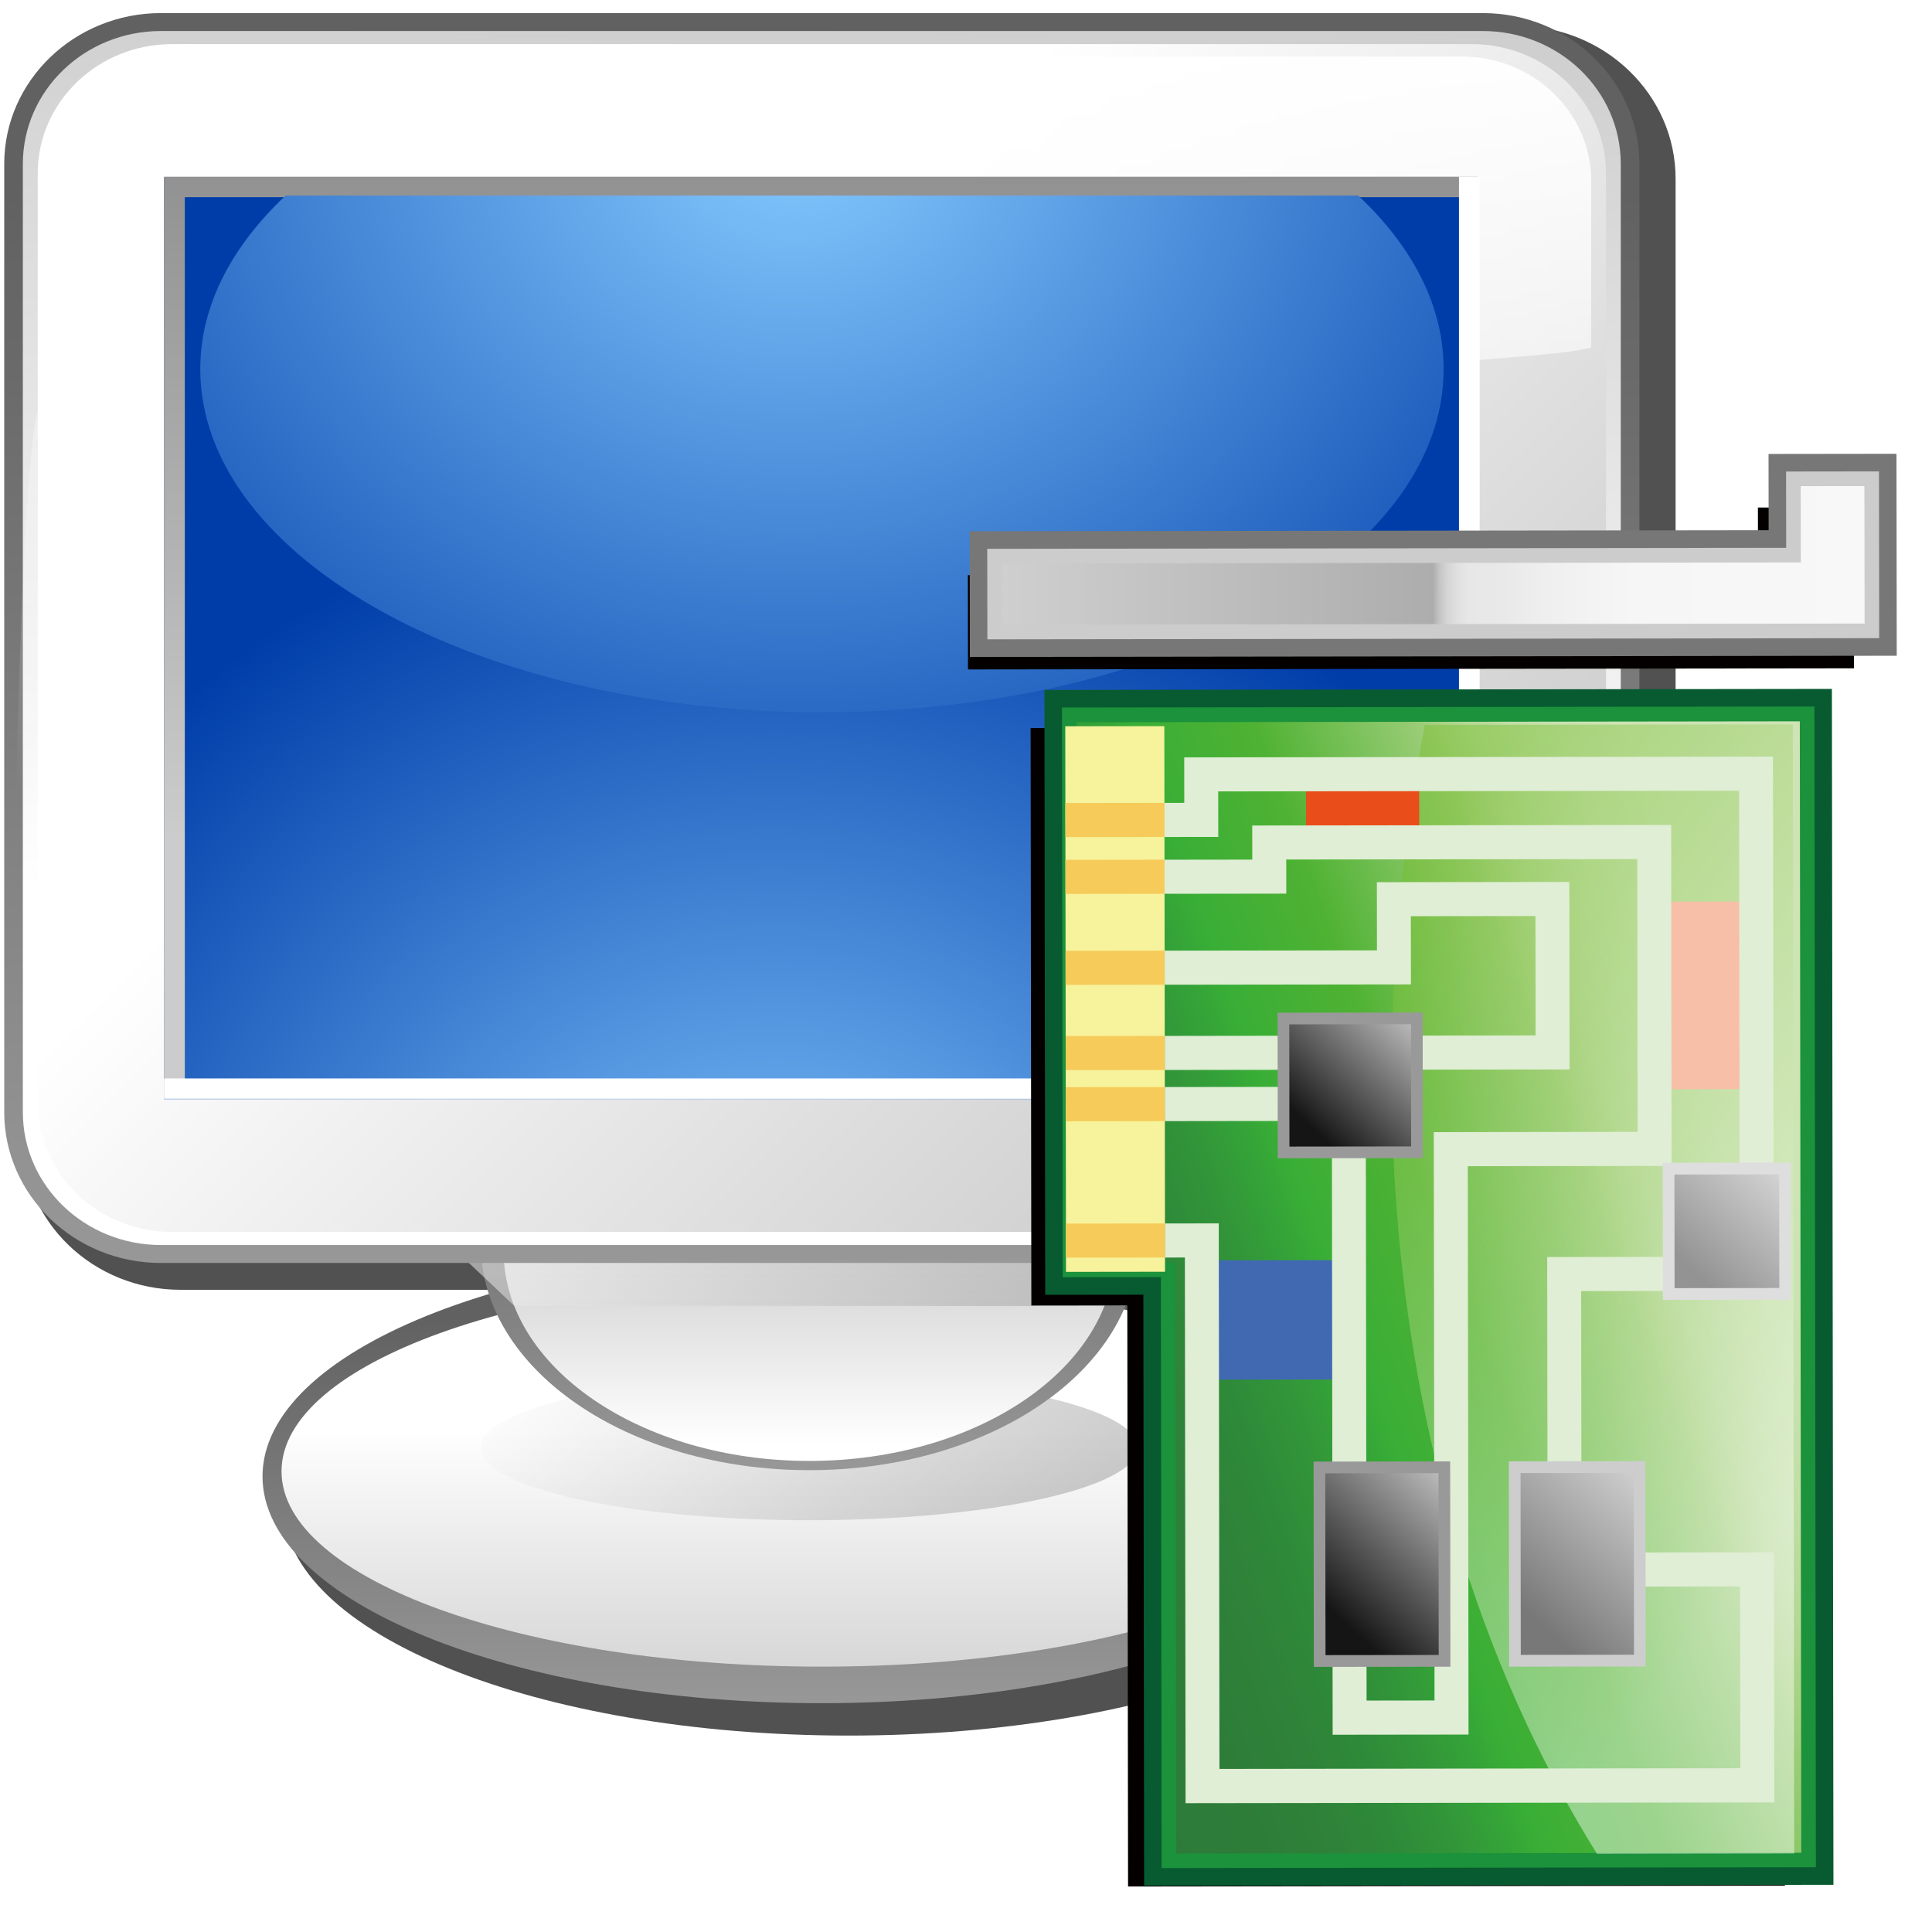 <?xml version="1.0" encoding="UTF-8" standalone="no"?>
<svg xmlns="http://www.w3.org/2000/svg" width="128" height="128">
  <defs>
    <linearGradient id="b" x1="59.451" x2="59.451" y1="126.2" y2="94.688" gradientTransform="translate(-16.241 -35.861) scale(1.077)" gradientUnits="userSpaceOnUse">
      <stop offset="0" stop-color="#9E9E9E"/>
      <stop offset="1" stop-color="#616161"/>
    </linearGradient>
    <linearGradient id="c" x1="59.463" x2="59.463" y1="102.88" y2="123.65" gradientTransform="translate(-16.241 -35.861) scale(1.077)" gradientUnits="userSpaceOnUse">
      <stop offset="0" stop-color="#FFF"/>
      <stop offset="1" stop-color="#CFCFCF"/>
    </linearGradient>
    <linearGradient id="d" x1="44.869" x2="73.438" y1="89.282" y2="120.73" gradientTransform="translate(-16.241 -35.861) scale(1.077)" gradientUnits="userSpaceOnUse">
      <stop offset=".034" stop-color="#FFF"/>
      <stop offset="1" stop-color="#878787"/>
    </linearGradient>
    <linearGradient id="e" x1="58.565" x2="58.565" y1="109.23" y2="77.887" gradientTransform="translate(-16.241 -35.861) scale(1.077)" gradientUnits="userSpaceOnUse">
      <stop offset="0" stop-color="#9E9E9E"/>
      <stop offset="1" stop-color="#616161"/>
    </linearGradient>
    <linearGradient id="f" x1="58.566" x2="58.566" y1="104.07" y2="89.385" gradientTransform="translate(-16.241 -35.861) scale(1.077)" gradientUnits="userSpaceOnUse">
      <stop offset="0" stop-color="#FFF"/>
      <stop offset="1" stop-color="#CFCFCF"/>
    </linearGradient>
    <linearGradient id="g" x1="43.09" x2="75.629" y1="73.366" y2="109.19" gradientTransform="matrix(.966 0 0 .488 -9.893 19.503)" gradientUnits="userSpaceOnUse">
      <stop offset=".034" stop-color="#FFF"/>
      <stop offset="1" stop-color="#878787"/>
    </linearGradient>
    <linearGradient id="h" x1="59.45" x2="59.45" y1="99.837" y2="13.052" gradientUnits="userSpaceOnUse">
      <stop offset="0" stop-color="#9E9E9E"/>
      <stop offset="1" stop-color="#616161"/>
    </linearGradient>
    <linearGradient id="i" x1="58.511" x2="62.727" y1="69.588" y2="-38.736" gradientUnits="userSpaceOnUse">
      <stop offset=".034" stop-color="#FFF"/>
      <stop offset="1" stop-color="#B2B2B2"/>
    </linearGradient>
    <linearGradient id="j" x1="43.418" x2="119.84" y1="29.41" y2="105.84" gradientUnits="userSpaceOnUse">
      <stop offset=".034" stop-color="#FFF"/>
      <stop offset="1" stop-color="#B2B2B2"/>
    </linearGradient>
    <linearGradient id="k" x1="1.636" x2="1.636" y1="-25.028" y2="56.389" gradientUnits="userSpaceOnUse">
      <stop offset="0" stop-color="#FFF"/>
      <stop offset="1" stop-color="#FFF" stop-opacity="0"/>
    </linearGradient>
    <linearGradient id="l" x1="59.773" x2="59.773" y1=".028" y2="59.228" gradientUnits="userSpaceOnUse">
      <stop offset="0" stop-color="#FFF"/>
      <stop offset="1" stop-color="#FFF" stop-opacity="0"/>
    </linearGradient>
    <linearGradient id="n" x1="59.382" x2="59.382" y1="60.042" y2="-28.418" gradientUnits="userSpaceOnUse">
      <stop offset="0" stop-color="#CCC"/>
      <stop offset="1" stop-color="#616161"/>
    </linearGradient>
    <linearGradient id="q" x1="320.92" x2="291.56" y1="-329.97" y2="-249.31" gradientTransform="matrix(1 0 0 -1 -233.6 -229.84)" gradientUnits="userSpaceOnUse">
      <stop offset="0" stop-color="#2E7B39"/>
      <stop offset=".098" stop-color="#2D7D39"/>
      <stop offset=".165" stop-color="#2F8239"/>
      <stop offset=".223" stop-color="#2E8A39"/>
      <stop offset=".276" stop-color="#329539"/>
      <stop offset=".325" stop-color="#34A338"/>
      <stop offset=".357" stop-color="#39AE36"/>
      <stop offset=".472" stop-color="#4FB233"/>
      <stop offset=".632" stop-color="#9CCD78"/>
      <stop offset=".646" stop-color="#A7D182"/>
      <stop offset=".677" stop-color="#B5D896"/>
      <stop offset=".714" stop-color="#C0DEA4"/>
      <stop offset=".759" stop-color="#C8E2AF"/>
      <stop offset=".823" stop-color="#CDE4B4"/>
      <stop offset="1" stop-color="#CEE4B6"/>
    </linearGradient>
    <linearGradient id="r" x1="245.17" x2="245.17" y1="-331.68" y2="-255.84" gradientTransform="matrix(1 0 0 -1 -233.6 -229.84)" gradientUnits="userSpaceOnUse">
      <stop offset="0" stop-color="#D0D0D0"/>
      <stop offset=".5" stop-color="#ADADAD"/>
      <stop offset=".5" stop-color="#AEAEAE"/>
      <stop offset=".507" stop-color="#C4C4C4"/>
      <stop offset=".516" stop-color="#D5D5D5"/>
      <stop offset=".527" stop-color="#E0E0E0"/>
      <stop offset=".541" stop-color="#E7E7E7"/>
      <stop offset=".582" stop-color="#E9E9E9"/>
      <stop offset=".626" stop-color="#EFEFEF"/>
      <stop offset=".725" stop-color="#F6F6F6"/>
      <stop offset="1" stop-color="#F8F8F8"/>
    </linearGradient>
    <linearGradient id="s" x1="318.92" x2="283.38" y1="-256.49" y2="-304.1" gradientTransform="matrix(1 0 0 -1 -233.6 -229.84)" gradientUnits="userSpaceOnUse">
      <stop offset="0" stop-color="#FFF"/>
      <stop offset="1" stop-color="#76BC2C"/>
    </linearGradient>
    <linearGradient id="t" x1="282.51" x2="293.93" y1="-293.63" y2="-304.25" gradientTransform="matrix(1 0 0 -1 -233.6 -229.84)" gradientUnits="userSpaceOnUse">
      <stop offset="0" stop-color="#E4E4E4"/>
      <stop offset="1" stop-color="#151515"/>
    </linearGradient>
    <linearGradient id="u" x1="321.77" x2="335.48" y1="-289.5" y2="-302.25" gradientTransform="matrix(1 0 0 -1 -233.6 -229.84)" gradientUnits="userSpaceOnUse">
      <stop offset="0" stop-color="#E4E4E4"/>
      <stop offset="1" stop-color="#151515"/>
    </linearGradient>
    <linearGradient id="v" x1="321.77" x2="335.48" y1="-272.78" y2="-285.53" gradientTransform="matrix(1 0 0 -1 -233.6 -229.84)" gradientUnits="userSpaceOnUse">
      <stop offset="0" stop-color="#E4E4E4"/>
      <stop offset="1" stop-color="#787878"/>
    </linearGradient>
    <linearGradient id="w" x1="295.73" x2="306.07" y1="-262.09" y2="-271.71" gradientTransform="matrix(1 0 0 -1 -233.6 -229.84)" gradientUnits="userSpaceOnUse">
      <stop offset="0" stop-color="#E4E4E4"/>
      <stop offset="1" stop-color="#939393"/>
    </linearGradient>
    <radialGradient id="m" cx="-13.746" cy="95.49" r="61.608" gradientTransform="matrix(1.039 0 0 1 70.262 0)" gradientUnits="userSpaceOnUse">
      <stop offset="0" stop-color="#85CAFF"/>
      <stop offset="1" stop-color="#003DA9"/>
    </radialGradient>
    <radialGradient id="o" cx="-16.73" cy="15.37" r="67.633" gradientTransform="matrix(1.046 0 0 .921 74.949 -5.729)" gradientUnits="userSpaceOnUse">
      <stop offset="0" stop-color="#85CAFF"/>
      <stop offset="1" stop-color="#003DA9"/>
    </radialGradient>
    <filter id="a" color-interpolation-filters="sRGB">
      <feGaussianBlur stdDeviation=".738"/>
    </filter>
    <filter id="p" color-interpolation-filters="sRGB">
      <feGaussianBlur in="SourceGraphic" stdDeviation="2"/>
    </filter>
  </defs>
  <g transform="translate(-447.429 -611.219)">
    <path fill-opacity=".681" d="M14.247 1.518c-6.138 0-11.114 4.822-11.114 10.733v67.361c0 5.909 4.977 10.704 11.114 10.704h22.845c.089.78.253 1.543.499 2.287-9.753 2.937-16.1 7.626-16.1 12.933 0 8.901 17.767 16.1 39.707 16.1s39.736-7.198 39.736-16.1c0-5.593-7.022-10.511-17.683-13.402.17-.597.282-1.2.352-1.818h24.545c6.141-0 11.144-4.795 11.144-10.704v-67.361c0-5.91-5.001-10.733-11.144-10.733h-93.9z" filter="url(#a)" transform="translate(445.949 611.503) scale(.943)"/>
    <g transform="translate(461.449 642.424) scale(.846)">
      <path fill="none" d="M18.511 73.641c4.428.625 9.479-3.089 11.894-8.478-.272-4.165-2.563-7.334-6.223-7.848-4.084-.572-8.666 2.328-11.484 6.843-.496 4.921 1.775 8.916 5.814 9.483z"/>
      <path fill="url(#b)" d="M91.534 78.734c0 9.808-19.599 17.761-43.775 17.761-24.175 0-43.773-7.952-43.773-17.761 0-9.808 19.598-17.761 43.773-17.761 24.176 0 43.775 7.952 43.775 17.761z"/>
      <path fill="url(#c)" d="M90.075 78.338c0 8.451-18.937 15.296-42.299 15.296S5.475 86.788 5.475 78.338c0-8.449 18.939-15.295 42.301-15.295s42.299 6.847 42.299 15.295z"/>
      <path fill="url(#d)" d="M72.523 76.485c0 3.136-11.511 5.682-25.714 5.682-14.204 0-25.718-2.546-25.718-5.682 0-3.141 11.515-5.683 25.718-5.683s25.714 2.542 25.714 5.683z" opacity=".5"/>
      <path fill="url(#e)" d="M72.523 60.58c0 9.758-11.511 17.668-25.714 17.668-14.204 0-25.718-7.91-25.718-17.668 0-9.756 11.515-17.665 25.718-17.665s25.714 7.909 25.714 17.665z"/>
      <path fill="url(#f)" d="M70.749 61.081c0 9.081-10.72 16.444-23.94 16.444-13.224 0-23.941-7.365-23.941-16.444 0-9.084 10.718-16.448 23.941-16.448 13.22 0 23.94 7.364 23.94 16.448z"/>
      <path fill="url(#g)" d="m69.93 65.395-46.239-.024C-46.624-1.095-46.934-2.199-47.029-3.411L.787-3.419C.661-1.938.351-.851-0-.004z" opacity=".5"/>
      <g transform="translate(-16.241 -35.861) scale(1.077)">
        <path fill="url(#h)" d="M11.394 0C5.112 0 0 4.92 0 10.97v68.946c0 6.048 5.112 10.969 11.394 10.969h96.111c6.286 0 11.395-4.921 11.395-10.969V10.97C118.9 4.921 113.79 0 107.5 0H11.394M2.709 79.916V10.97c0-4.611 3.896-8.36 8.685-8.36h96.111c4.792 0 8.686 3.749 8.686 8.36v68.946c0 4.608-3.894 8.359-8.686 8.359H11.394c-4.79 0-8.685-3.751-8.685-8.359z"/>
        <path fill="url(#i)" d="M117.55 79.916c0 5.337-4.494 9.664-10.041 9.664H11.398c-5.548 0-10.044-4.327-10.044-9.664V10.97c0-5.338 4.495-9.666 10.039-9.666h96.111c5.547 0 10.041 4.328 10.041 9.666v68.946z"/>
        <path fill="url(#j)" d="M116.47 79.228c0 5.191-4.373 9.398-9.764 9.398H12.2c-5.393 0-9.765-4.207-9.765-9.398V11.656c0-5.19 4.373-9.399 9.765-9.399h94.506c5.391 0 9.764 4.209 9.764 9.399v67.572z"/>
        <path fill="url(#k)" d="M.84 59.228c0 3.656.479 7.201 1.372 10.584.07.012.149.024.221.039V28.958C1.404 32.572.84 55.291.84 59.228z"/>
        <path fill="url(#l)" d="M105.99 3.161H13.563c-5.198 0-9.408 4.052-9.408 9.055v56.756c6.837 1.2 31.921 5.445 49.996-18.007 21.559-27.975 53.451-24.699 61.247-26.647V12.216c0-5.003-4.213-9.055-9.408-9.055z"/>
        <path fill="url(#m)" d="M107.04 78.971H11.629V11.927h95.411v67.044z"/>
        <path fill="url(#n)" d="M107.14 11.897H11.626v66.914h1.505V13.385h94.008v-1.488h.001z"/>
        <path fill="#FFF" d="M105.78 11.893v65.571H11.622v1.486h94.158v.041h1.504V11.893h-1.504z"/>
        <path fill="url(#o)" d="M14.255 25.888c0 13.779 20.237 24.954 45.202 24.954 24.967 0 45.208-11.174 45.208-24.954 0-4.603-2.27-8.912-6.211-12.618H20.462c-3.941 3.707-6.207 8.015-6.207 12.618z"/>
      </g>
    </g>
    <g transform="matrix(.001 .777 -.774 .001 591.843 638.96)">
      <g filter="url(#p)">
        <path fill="#040000" d="M7.525 27.911v8.207h5.679v67.632h8.042V27.911zm18.725 6.047v64.44h49.237v-8.214h49.553V33.958z"/>
      </g>
      <path fill="url(#q)" d="M24.75 31.555h98.47v55.504H72.828v8.4H24.75z"/>
      <path fill="#1b923b" d="M124.22 30.555v57.504H73.828v8.4H23.75V30.555h100.48m-2 2H25.76v61.904h46.078V86.06h50.396l.001-53.505z"/>
      <path fill="none" stroke="#085b30" stroke-width="1.5" d="M73.828 88.059h50.392V30.555H23.75v65.904h50.078z"/>
      <path fill="url(#r)" d="M11.212 34.454v-1.001H4.708v-7.452h13.721v75.839h-7.217z"/>
      <path fill="#CCC" d="M19.429 25.001v77.838h-9.216V34.452H3.708v-9.451h15.721m-2 1.999H5.708v5.451h6.504v68.389h5.215L17.429 27z"/>
      <path fill="none" stroke="#777" stroke-width="1.5" d="M3.708 25.001v9.452h6.504v68.387h9.217V25.001z"/>
      <path fill="url(#s)" d="M122.3 50.043V33.159H26.022v31.5c33.015 6.294 68.667 2.612 96.275-14.616z" enable-background="new" opacity=".44"/>
      <path fill="#f6f39c" d="M26.103 86.951h46.522v8.479H26.103z"/>
      <path fill="#e94d19" d="M30.463 65.144h5.331v9.692h-5.331z"/>
      <path fill="#f7bfa7" d="M41.125 36.551h15.992v7.996H41.125z"/>
      <path fill="#4169b2" d="M71.654 71.685h10.178v11.146H71.654z"/>
      <path fill="none" d="M42.334 55.206v10.665h5.816v21.08h4.364l-.002-31.745z"/>
      <path fill="none" d="M60.75 63.931V46.484H37.488v30.047h2.908v10.42h4.848l-.001-18.176H39.43V52.3h15.989v34.651h1.456V69.748l52.335-.002v-5.815z"/>
      <path fill="none" d="M31.673 82.347h3.88v4.604h1.938v-7.513h-2.908v-35.86h29.073v17.445h48.464v11.631l-52.339-.002v14.299h8.725v-4.604h46.514V37.76H99.519v16.478H71.412L71.41 37.76H31.673z"/>
      <path fill="#e0eed5" d="M115.02 37.76v44.587H68.506v4.604h2.906v-1.699h46.528V34.855H96.612v16.478H74.317V34.855H28.768v50.397h3.877v1.699h2.908v-4.604h-3.88V37.76H71.41l.002 16.478h28.107V37.76z"/>
      <path fill="#f6cb59" d="M68.506 86.951h2.906v8.479h-2.906zm-35.861 0h2.908v8.479h-2.908z"/>
      <path fill="#e0eed5" d="M59.781 86.951V72.652l52.339.002V61.023H63.656V43.578H34.583v35.86h2.908v7.513h2.905v-10.42h-2.908V46.484H60.75v17.447h48.46v5.815l-52.335.002v17.203z"/>
      <path fill="#f6cb59" d="M56.875 86.951h2.907v8.479h-2.907zm-19.384 0h2.906v8.479h-2.906z"/>
      <path fill="#e0eed5" d="M42.334 65.871V55.206h10.178l.002 31.745h2.905V52.3H39.43v16.475h5.813l.001 18.176h2.906v-21.08z"/>
      <path fill="#f6cb59" d="M45.245 86.951h2.906v8.479h-2.906zm7.269 0h2.906v8.479h-2.906z"/>
      <path fill="url(#t)" d="M51.043 65.371h11.42v11.418h-11.42V65.871z"/>
      <path fill="#999" d="M61.963 65.871v10.418H51.544V65.871h10.419m1-1H50.544v12.418h12.419V64.871z"/>
      <path fill="url(#u)" d="M89.328 63.067h16.512v10.691H89.328V63.567z"/>
      <path fill="#999" d="M105.33 63.567v9.69H89.828v-9.69h15.506m1-1H88.828v11.69h17.506v-11.69z"/>
      <path fill="url(#v)" d="M89.328 46.349h16.512v10.692H89.328V46.849z"/>
      <path fill="#cdcdcd" d="M105.33 46.85v9.692H89.828V46.85h15.506m1-1H88.828v11.692h17.506V45.85z"/>
      <path fill="url(#w)" d="M63.886 33.872h10.692v9.963H63.886v-9.462z"/>
      <path fill="#dedede" d="M74.078 34.372v8.965h-9.691v-8.965h9.691m1-1H63.387v10.965h11.691V33.372z"/>
    </g>
  </g>
</svg>